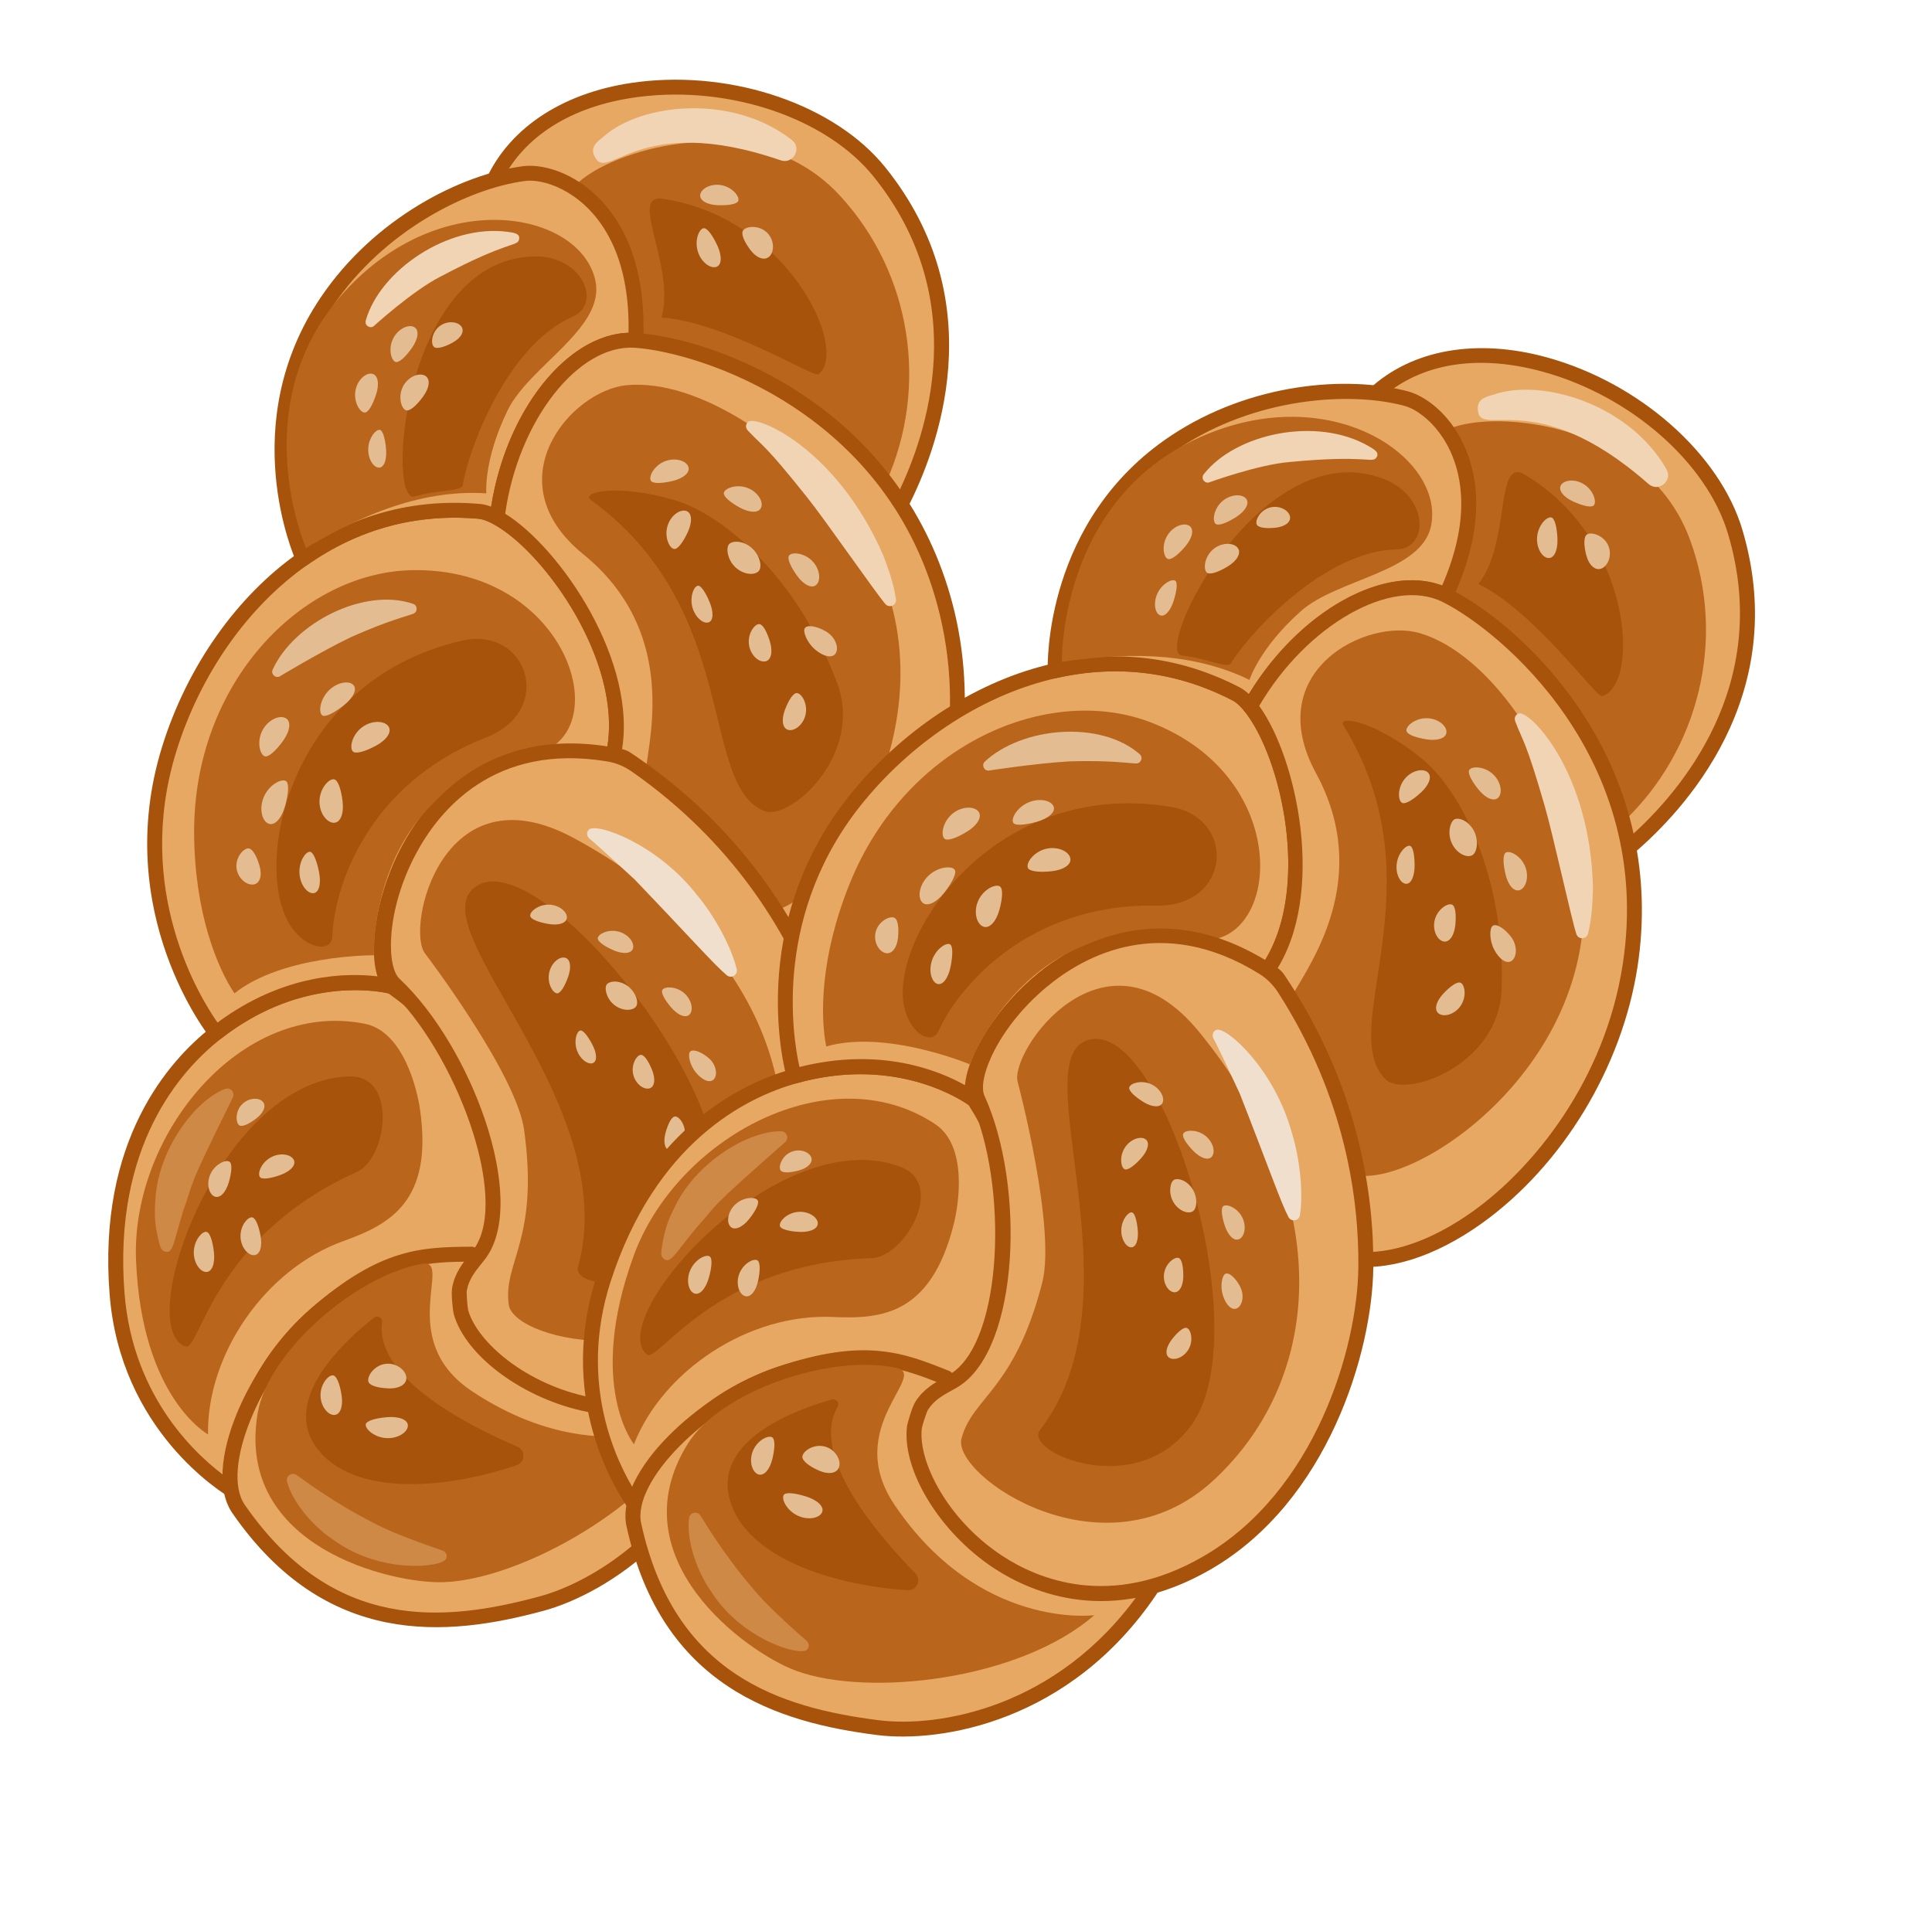 <svg width="110" height="109" viewBox="0 0 110 109" fill="none" xmlns="http://www.w3.org/2000/svg">
<g clip-path="url(#clip0_308_627)">
<path d="M50.065 9.784C56.557 17.842 52.408 26.565 51.28 28.743C48.31 26.418 39.114 19.859 34.733 19.547C36.802 14.968 28.782 10.199 28.078 10.352C31.509 2.916 45.091 3.611 50.065 9.784Z" fill="#E7A863"/>
<path d="M51.197 29.159C51.132 29.146 51.071 29.118 51.017 29.077C47.912 26.646 38.927 20.271 34.704 19.97C34.565 19.96 34.439 19.883 34.368 19.765C34.297 19.646 34.288 19.499 34.345 19.373C34.854 18.247 34.717 16.999 33.938 15.665C32.346 12.94 28.723 10.861 28.122 10.775C27.98 10.79 27.838 10.731 27.747 10.618C27.645 10.493 27.623 10.321 27.691 10.175C29.075 7.175 32.238 5.166 36.369 4.664C41.793 4.002 47.562 5.999 50.397 9.519C56.612 17.233 53.35 25.669 51.66 28.938C51.602 29.05 51.496 29.131 51.372 29.158C51.313 29.17 51.255 29.17 51.198 29.159L51.197 29.159ZM35.574 19.237C40.035 20.133 47.855 25.579 51.132 28.09C52.783 24.693 55.365 17.041 49.733 10.049C47.072 6.748 41.62 4.879 36.473 5.505C32.802 5.952 30.061 7.568 28.692 10.077C29.968 10.571 32.359 12.229 33.847 14.056C35.298 15.836 35.801 17.599 35.321 19.19C35.404 19.204 35.488 19.22 35.573 19.237L35.574 19.237Z" fill="#A7530B"/>
<path d="M47.824 11.142C51.96 15.633 52.844 22.09 50.468 27.428C47.088 24.282 39.999 20.954 36.537 20.698C35.811 12.179 33.627 12.314 32.746 11.836C30.138 10.423 41.761 4.559 47.824 11.142Z" fill="#BA651C"/>
<path d="M44.45 9.129C36.178 6.28 34.572 10.582 33.825 8.846C33.599 8.322 34.062 8.026 34.388 7.758C36.563 5.853 41.74 5.346 45.085 7.971C45.678 8.436 45.165 9.373 44.45 9.129Z" fill="#F0D4B4"/>
<path d="M46.602 21.315C46.341 21.524 41.218 18.315 37.668 18.082C38.481 15.116 35.681 10.907 37.815 11.333C44.842 12.408 48.373 19.895 46.602 21.315Z" fill="#A7530B"/>
<path d="M22.291 56.172C28.158 60.266 30.11 67.237 27.79 71.479C25.105 71.508 21.861 71.445 17.971 74.842C14.394 77.966 13.191 82.081 13.446 84.994C13.047 84.763 7.266 81.299 6.665 73.663C6.046 65.754 9.34 61.15 12.299 58.827C17.408 54.813 22.291 56.172 22.291 56.172Z" fill="#E7A863"/>
<path d="M13.362 85.41C13.316 85.401 13.273 85.385 13.231 85.361C12.58 84.982 6.849 81.443 6.24 73.696C5.556 64.966 9.577 60.423 12.034 58.494C17.253 54.394 22.197 55.705 22.404 55.763C22.451 55.777 22.495 55.797 22.535 55.824C28.929 60.285 30.434 67.529 28.163 71.681C28.089 71.816 27.948 71.9 27.794 71.902L27.567 71.904C24.917 71.931 21.914 71.962 18.251 75.16C14.658 78.298 13.645 82.398 13.869 84.957C13.883 85.115 13.806 85.267 13.673 85.351C13.579 85.411 13.467 85.43 13.361 85.409L13.362 85.41ZM21.998 56.54C21.09 56.358 16.89 55.761 12.563 59.161C10.238 60.986 6.437 65.294 7.089 73.632C7.568 79.711 11.365 83.035 12.986 84.189C12.995 81.354 14.218 77.555 17.689 74.523C21.575 71.13 24.875 71.084 27.529 71.058C29.448 67.207 27.954 60.682 22.112 56.565C22.083 56.559 22.045 56.55 21.997 56.541L21.998 56.54Z" fill="#A7530B"/>
<path d="M28.306 29.476C31.268 31.096 36.173 37.832 34.891 43.138C23.299 40.56 20.287 54.221 22.292 56.171C22.292 56.171 17.409 54.813 12.299 58.826C12.299 58.826 6.741 52.008 9.631 42.666C10.924 38.488 13.555 34.402 17.26 31.817C20.044 29.87 23.434 28.774 27.319 29.121C27.61 29.153 27.944 29.277 28.305 29.476L28.306 29.476Z" fill="#E7A863"/>
<path d="M12.215 59.243C12.121 59.224 12.033 59.174 11.969 59.093C11.911 59.024 6.3 51.989 9.224 42.54C10.637 37.973 13.476 33.938 17.015 31.468C20.125 29.294 23.605 28.362 27.357 28.697C27.706 28.736 28.091 28.873 28.511 29.104C31.679 30.837 36.612 37.83 35.304 43.237C35.25 43.46 35.03 43.598 34.806 43.553C34.803 43.553 34.801 43.552 34.798 43.552C28.254 42.098 25.011 46.038 23.664 48.518C21.934 51.706 21.82 55.121 22.589 55.868C22.728 56.003 22.758 56.216 22.661 56.383C22.564 56.551 22.364 56.63 22.177 56.58C22.131 56.567 17.428 55.338 12.562 59.159C12.46 59.239 12.333 59.266 12.214 59.242L12.215 59.243ZM27.378 29.559C27.342 29.552 27.306 29.547 27.272 29.543C23.735 29.227 20.445 30.108 17.505 32.165C14.117 34.528 11.396 38.402 10.037 42.792C7.603 50.66 11.361 56.767 12.384 58.228C16.217 55.383 19.848 55.395 21.492 55.597C20.95 53.889 21.497 50.726 22.914 48.116C25.331 43.663 29.56 41.682 34.56 42.638C35.45 37.662 30.99 31.429 28.101 29.849C27.827 29.699 27.584 29.602 27.378 29.561L27.378 29.559Z" fill="#A7530B"/>
<path d="M36.199 19.381C32.595 19.122 28.983 23.929 28.306 29.477C27.943 29.278 27.61 29.154 27.32 29.122C23.434 28.774 20.044 29.871 17.26 31.817C17.12 31.507 13.878 24.195 18.617 17.172C21.46 12.96 26.233 10.354 29.844 9.884C31.76 9.636 36.54 11.677 36.199 19.381L36.199 19.381Z" fill="#E7A863"/>
<path d="M17.175 32.233C17.166 32.231 17.156 32.229 17.146 32.227C17.024 32.193 16.923 32.106 16.87 31.991C16.727 31.673 13.412 24.122 18.262 16.934C21.315 12.412 26.25 9.923 29.787 9.463C30.731 9.341 32.363 9.682 33.857 11.048C35.232 12.305 36.828 14.775 36.623 19.4C36.618 19.514 36.568 19.621 36.482 19.697C36.396 19.773 36.282 19.812 36.168 19.803C32.866 19.567 29.389 24.111 28.727 29.528C28.71 29.668 28.624 29.79 28.498 29.854C28.373 29.917 28.223 29.916 28.099 29.847C27.777 29.67 27.498 29.568 27.27 29.542C23.733 29.226 20.444 30.107 17.503 32.164C17.407 32.231 17.288 32.255 17.175 32.232L17.175 32.233ZM30.803 10.354C30.463 10.286 30.154 10.271 29.898 10.305C26.659 10.726 21.858 13.128 18.969 17.408C14.996 23.296 16.809 29.432 17.455 31.17C20.451 29.21 23.78 28.379 27.355 28.699C27.547 28.72 27.749 28.771 27.962 28.851C28.82 23.401 32.261 19.055 35.785 18.949C35.869 14.918 34.481 12.772 33.281 11.674C32.457 10.921 31.554 10.505 30.802 10.354L30.803 10.354Z" fill="#A7530B"/>
<path d="M26.853 71.414C26.498 71.932 28.556 74.715 28.556 74.715C28.556 74.715 35.904 77.914 42.193 78.157C40.575 86.071 34.752 90.254 30.843 91.313C24.476 93.038 18.392 92.867 13.588 85.932C12.04 83.698 14.395 77.969 17.972 74.844C21.863 71.446 24.167 71.444 26.852 71.414L26.853 71.414Z" fill="#E7A863"/>
<path d="M22.013 92.386C18.949 91.771 15.898 90.014 13.237 86.172C11.434 83.568 14.178 77.591 17.69 74.523C21.672 71.046 24.045 71.02 26.791 70.99L26.846 70.989C27.004 70.987 27.151 71.074 27.227 71.214C27.291 71.334 27.293 71.477 27.236 71.597C27.247 71.941 27.957 73.177 28.829 74.371C29.744 74.756 36.475 77.512 42.208 77.732C42.334 77.737 42.45 77.796 42.528 77.894C42.605 77.993 42.635 78.119 42.61 78.241C40.846 86.867 34.453 90.773 30.954 91.721C28.22 92.462 25.109 93.007 22.012 92.386L22.013 92.386ZM26.426 71.843C24.003 71.877 21.814 72.052 18.253 75.162C14.806 78.172 12.548 83.683 13.938 85.691C18.955 92.934 25.242 92.39 30.73 90.902C33.975 90.023 39.855 86.439 41.671 78.554C35.501 78.173 28.68 75.231 28.386 75.103C28.317 75.073 28.257 75.026 28.212 74.966C26.974 73.291 26.542 72.366 26.425 71.843L26.426 71.843Z" fill="#A7530B"/>
<path d="M53.925 34.905C56.322 44.826 51.032 55.163 45.359 56.42C43.502 51.492 40.084 46.67 34.89 43.14C36.173 37.834 31.269 31.098 28.306 29.478C28.983 23.93 32.595 19.124 36.199 19.382C40.579 19.695 51.157 23.446 53.925 34.906L53.925 34.905Z" fill="#E7A863"/>
<path d="M45.276 56.835C45.135 56.806 45.013 56.708 44.96 56.568C43.557 52.844 40.63 47.554 34.65 43.489C34.504 43.389 34.434 43.21 34.476 43.038C35.694 38.002 31.068 31.471 28.101 29.849C27.948 29.765 27.862 29.597 27.883 29.424C28.61 23.479 32.432 18.685 36.229 18.957C38.556 19.123 42.322 20.171 45.906 22.612C50.202 25.538 53.119 29.754 54.339 34.805C55.699 40.436 54.687 46.901 51.698 51.676C49.929 54.5 47.711 56.332 45.452 56.832C45.392 56.845 45.332 56.845 45.275 56.834L45.276 56.835ZM35.367 42.951C41.185 46.99 44.144 52.151 45.62 55.913C47.534 55.353 49.424 53.704 50.974 51.226C53.226 47.629 55.075 41.478 53.51 35.003C50.709 23.408 39.777 20.061 36.168 19.804C32.922 19.571 29.508 23.958 28.764 29.253C31.876 31.171 36.409 37.731 35.366 42.952L35.367 42.951Z" fill="#A7530B"/>
<path d="M48.564 29.837C55.192 39.129 48.038 50.802 44.147 51.836C44.147 51.836 41.2 46.772 36.784 43.757C37.019 41.761 38.491 35.855 33.211 31.562C28.072 27.384 32.515 22.23 35.685 21.933C39.77 21.552 45.323 25.294 48.564 29.837Z" fill="#BA651C"/>
<path d="M33.905 16.01C34.454 18.69 30.128 20.843 28.904 23.361C27.516 26.217 27.69 28.092 27.69 28.092C23.739 27.842 20.217 29.557 17.422 31.203C17.422 31.203 13.736 22.773 19.838 16.371C25.445 10.492 33.113 12.144 33.905 16.01Z" fill="#BA651C"/>
<path d="M39.782 80.707C37.27 85.744 29.647 89.941 25.263 90.093C22.314 90.196 13.383 88.097 14.67 80.471C15.253 77.009 20.201 72.659 24.011 71.967C25.878 71.629 22.44 76.272 26.874 79.22C34.053 83.994 39.782 80.707 39.782 80.707Z" fill="#BA651C"/>
<path d="M16.879 83.988C17.243 84.224 18.821 85.469 21.233 86.699C22.51 87.405 25.136 88.266 25.192 88.289C25.496 88.415 25.438 88.678 25.408 88.751C25.198 89.257 21.722 89.645 19.064 87.739C17.96 87.037 16.692 85.653 16.343 84.375C16.258 84.063 16.605 83.81 16.88 83.988L16.879 83.988Z" fill="#CD8945"/>
<path d="M50.408 34.394C49.819 33.708 47.042 29.685 45.957 28.323C43.518 25.261 43.457 25.451 42.588 24.526C42.363 24.287 42.535 24.072 42.584 24.027C43.047 23.595 47.631 25.507 50.297 31.639C50.591 32.414 50.895 33.283 51.013 34.123C51.06 34.462 50.636 34.654 50.409 34.394L50.408 34.394Z" fill="#F0D4B4"/>
<path d="M23.915 63.182C24.667 68.398 22.201 69.721 19.572 70.661C15.061 72.273 11.768 77.162 11.844 81.678C11.844 81.678 8.063 79.614 7.745 71.762C7.455 64.618 13.72 56.9 20.762 58.294C22.963 58.729 23.745 62 23.915 63.182Z" fill="#BA651C"/>
<path d="M23.407 32.468C32.486 32.255 35.277 42.051 30.281 42.974C20.954 44.697 21.292 54.395 21.292 54.395C21.292 54.395 16.114 54.363 13.348 56.565C12.389 55.141 11.077 51.995 11.052 47.449C11.008 38.85 17.198 32.615 23.407 32.468Z" fill="#BA651C"/>
<path d="M40.049 12.998C40.246 12.954 40.558 13.372 40.839 13.974C41.111 14.558 41.111 15.108 40.767 15.203C40.421 15.299 39.894 14.903 39.721 14.283C39.547 13.664 39.798 13.054 40.049 12.998Z" fill="#E3BD91"/>
<path d="M42.317 13.108C42.168 13.293 42.358 13.749 42.726 14.235C43.082 14.705 43.562 14.887 43.839 14.569C44.116 14.249 44.065 13.583 43.622 13.202C43.179 12.82 42.507 12.873 42.318 13.109L42.317 13.108Z" fill="#E3BD91"/>
<path d="M42.041 11.424C41.99 11.618 41.5 11.706 40.87 11.684C40.26 11.662 39.799 11.413 39.873 11.064C39.947 10.714 40.513 10.426 41.109 10.552C41.706 10.678 42.105 11.177 42.04 11.423L42.041 11.424Z" fill="#E3BD91"/>
<path d="M43.509 46.178C44.96 46.769 49.203 42.994 47.661 38.886C45.425 32.931 41.228 29.287 38.325 28.454C35.148 27.542 33.019 28.015 33.653 28.477C42.214 34.716 39.79 44.662 43.509 46.178Z" fill="#A7530B"/>
<path d="M10.574 76.672C11.374 76.938 12.128 70.415 20.338 66.722C22.026 65.963 22.685 61.19 19.846 61.293C12.441 61.56 7.533 75.665 10.574 76.672L10.574 76.672Z" fill="#A7530B"/>
<path d="M18.924 53.321C19.006 50.654 20.824 44.666 27.681 41.99C31.645 40.443 30.014 35.626 26.304 36.48C16.264 38.79 14.309 49.562 16.606 52.812C17.531 54.12 18.898 54.205 18.925 53.321L18.924 53.321Z" fill="#A7530B"/>
<path d="M23.623 28.269C24.834 27.896 26.288 27.991 26.344 27.635C26.663 25.637 28.839 19.67 32.61 18.029C34.307 17.29 33.164 14.499 30.325 14.602C22.921 14.87 21.951 28.785 23.623 28.27L23.623 28.269Z" fill="#A7530B"/>
<path d="M11.747 70.144C11.945 70.165 12.105 70.653 12.18 71.303C12.251 71.933 12.078 72.447 11.725 72.429C11.372 72.41 11.003 71.876 11.036 71.243C11.069 70.61 11.496 70.119 11.747 70.144Z" fill="#E3BD91"/>
<path d="M13.056 66.145C13.232 66.24 13.199 66.728 13.027 67.323C12.86 67.899 12.512 68.278 12.194 68.123C11.877 67.968 11.735 67.359 11.998 66.821C12.261 66.283 12.835 66.023 13.057 66.145L13.056 66.145Z" fill="#E3BD91"/>
<path d="M14.341 69.318C14.54 69.326 14.728 69.778 14.838 70.388C14.945 70.978 14.802 71.472 14.448 71.473C14.095 71.474 13.697 70.99 13.693 70.391C13.69 69.793 14.088 69.307 14.341 69.317L14.341 69.318Z" fill="#E3BD91"/>
<path d="M14.791 67.013C14.898 67.18 15.384 67.115 15.969 66.905C16.535 66.701 16.892 66.33 16.716 66.024C16.54 65.718 15.92 65.617 15.399 65.915C14.878 66.213 14.656 66.8 14.792 67.012L14.791 67.013Z" fill="#E3BD91"/>
<path d="M13.615 64.071C13.772 64.195 14.172 64.014 14.604 63.677C15.022 63.352 15.194 62.928 14.926 62.698C14.657 62.468 14.079 62.534 13.735 62.933C13.392 63.332 13.418 63.915 13.616 64.071L13.615 64.071Z" fill="#E3BD91"/>
<path d="M16.268 44.468C16.471 44.573 16.434 45.161 16.235 45.885C16.042 46.587 15.639 47.061 15.269 46.892C14.9 46.723 14.736 45.998 15.04 45.337C15.345 44.676 16.011 44.334 16.268 44.468Z" fill="#E3BD91"/>
<path d="M14.131 48.31C14.359 48.302 14.606 48.719 14.774 49.294C14.937 49.851 14.807 50.337 14.402 50.368C13.998 50.398 13.508 49.967 13.463 49.394C13.418 48.82 13.841 48.322 14.131 48.31Z" fill="#E3BD91"/>
<path d="M19.009 44.374C19.237 44.397 19.421 44.928 19.506 45.634C19.588 46.318 19.389 46.874 18.983 46.851C18.578 46.829 18.155 46.247 18.192 45.56C18.23 44.874 18.72 44.345 19.008 44.374L19.009 44.374Z" fill="#E3BD91"/>
<path d="M17.639 48.503C17.833 48.506 18.033 48.995 18.165 49.66C18.292 50.303 18.171 50.85 17.827 50.862C17.483 50.876 17.076 50.359 17.05 49.703C17.023 49.047 17.392 48.501 17.638 48.504L17.639 48.503Z" fill="#E3BD91"/>
<path d="M20.082 42.782C20.232 42.954 20.773 42.801 21.401 42.465C22.01 42.139 22.353 41.658 22.101 41.339C21.85 41.021 21.129 41.01 20.587 41.434C20.045 41.859 19.892 42.563 20.082 42.782Z" fill="#E3BD91"/>
<path d="M15.057 43.058C15.267 43.149 15.687 42.776 16.106 42.2C16.511 41.643 16.61 41.061 16.245 40.883C15.88 40.705 15.227 41.007 14.925 41.624C14.622 42.241 14.792 42.942 15.058 43.057L15.057 43.058Z" fill="#E3BD91"/>
<path d="M18.339 40.728C18.499 40.862 18.995 40.614 19.556 40.178C20.099 39.755 20.373 39.237 20.102 38.986C19.831 38.734 19.146 38.861 18.677 39.364C18.208 39.867 18.135 40.559 18.339 40.728Z" fill="#E3BD91"/>
<path d="M21.619 24.477C21.795 24.499 21.928 24.959 21.981 25.573C22.033 26.167 21.87 26.649 21.558 26.627C21.245 26.605 20.929 26.098 20.969 25.502C21.01 24.907 21.397 24.45 21.619 24.477Z" fill="#E3BD91"/>
<path d="M23.104 23.359C23.309 23.446 23.7 23.111 24.085 22.589C24.457 22.083 24.533 21.549 24.176 21.379C23.819 21.208 23.201 21.474 22.93 22.037C22.659 22.6 22.844 23.249 23.104 23.359Z" fill="#E3BD91"/>
<path d="M24.694 19.741C24.834 19.895 25.272 19.78 25.766 19.512C26.244 19.253 26.487 18.851 26.25 18.569C26.012 18.288 25.411 18.254 24.996 18.601C24.582 18.948 24.516 19.547 24.694 19.741Z" fill="#E3BD91"/>
<path d="M20.751 23.492C20.958 23.512 21.216 23.071 21.415 22.456C21.608 21.862 21.529 21.33 21.163 21.279C20.798 21.227 20.319 21.671 20.231 22.289C20.144 22.908 20.488 23.466 20.75 23.492L20.751 23.492Z" fill="#E3BD91"/>
<path d="M22.51 20.606C22.702 20.686 23.078 20.341 23.452 19.812C23.813 19.301 23.894 18.771 23.561 18.614C23.227 18.457 22.637 18.74 22.37 19.305C22.104 19.87 22.267 20.504 22.511 20.606L22.51 20.606Z" fill="#E3BD91"/>
<path d="M35.508 43.108C40.96 46.694 44.57 51.558 46.549 56.513C48.262 60.813 49.185 69.54 44.581 75.518C37.865 84.236 27.427 78.861 26.248 74.725C26.195 74.537 26.109 73.56 26.166 73.39C26.333 72.46 26.976 71.87 27.342 71.354C29.577 68.212 26.306 59.646 22.457 56.043C20.346 54.07 23.382 40.413 35.508 43.108L35.508 43.108Z" fill="#E7A863"/>
<path d="M33.41 80.39C29.84 79.673 26.525 77.25 25.838 74.84C25.791 74.674 25.67 73.675 25.747 73.308C25.897 72.483 26.359 71.91 26.73 71.448C26.825 71.33 26.916 71.218 26.993 71.109C29.062 68.201 25.881 59.83 22.165 56.352C20.902 55.171 21.252 51.385 22.914 48.249C24.098 46.015 27.672 41.03 35.405 42.652C35.584 42.689 35.757 42.763 35.908 42.864C42.264 47.103 45.416 52.533 46.944 56.356C48.715 60.805 49.638 69.648 44.918 75.776C40.936 80.947 36.061 80.898 33.511 80.409C33.478 80.402 33.444 80.396 33.411 80.389L33.41 80.39ZM26.576 73.501C26.554 73.674 26.616 74.452 26.657 74.611C27.178 76.436 29.963 78.832 33.572 79.557C33.605 79.564 33.637 79.57 33.67 79.576C36.028 80.028 40.538 80.069 44.242 75.259C48.746 69.41 47.853 60.937 46.152 56.668C44.714 53.068 41.791 48.002 35.984 43.943C35.566 43.651 35.09 43.444 34.587 43.36C28.121 42.281 24.983 46.165 23.668 48.645C21.974 51.84 21.993 55.027 22.747 55.733C26.822 59.546 30.071 68.252 27.689 71.6C27.602 71.722 27.502 71.847 27.395 71.979C27.067 72.387 26.695 72.849 26.584 73.465C26.581 73.477 26.579 73.488 26.576 73.501L26.576 73.501Z" fill="#A7530B"/>
<path d="M32.644 47.708C43.347 53.471 46.798 63.068 43.153 70.989C39.607 78.691 29.26 76.449 28.965 74.287C28.634 71.853 30.71 70.609 29.84 64.337C29.395 61.126 24.205 54.297 24.205 54.297C23.081 52.911 25.137 43.667 32.645 47.709L32.644 47.708Z" fill="#BA651C"/>
<path d="M41.382 55.534C40.676 54.946 39.37 53.459 36.132 50.078C33.722 47.851 33.566 47.759 33.552 47.747C33.414 47.616 33.369 47.404 33.521 47.246C33.933 46.815 37.4 48.028 39.693 50.973C40.79 52.29 41.674 54.04 41.945 55.187C42.021 55.511 41.641 55.747 41.381 55.534L41.382 55.534Z" fill="#F0DFCC"/>
<path d="M32.912 72.142C32.496 73.651 39.6 73.8 40.795 68.52C42.218 62.239 30.814 48.245 27.186 50.418C23.523 52.613 35.514 62.697 32.912 72.142Z" fill="#A7530B"/>
<path d="M25.071 15.755C23.47 16.569 21.228 18.615 21.292 18.562C21.072 18.743 20.746 18.534 20.824 18.256C21.628 15.399 25.517 12.75 28.893 13.201C29.233 13.25 29.636 13.28 29.552 13.637C29.456 14.05 29.006 13.671 25.072 15.754L25.071 15.755Z" fill="#F0D4B4"/>
<path d="M23.531 34.948C23.176 35.088 22.157 35.313 19.977 36.281C18.196 37.141 15.898 38.531 15.931 38.514C15.679 38.641 15.408 38.38 15.526 38.125C16.737 35.486 20.709 33.428 23.517 34.383C23.783 34.474 23.791 34.844 23.532 34.949L23.531 34.948Z" fill="#E3BD91"/>
<path d="M21.756 75.286C21.789 75.038 21.499 74.874 21.302 75.029C19.703 76.276 15.902 79.689 18.084 82.515C20.123 85.154 25.185 84.865 29.421 83.43C29.91 83.265 29.934 82.583 29.459 82.379C26.742 81.213 21.322 78.504 21.756 75.286Z" fill="#A7530B"/>
<path d="M20.825 81.111C20.852 80.905 21.368 80.753 22.053 80.697C22.717 80.643 23.251 80.839 23.221 81.206C23.192 81.573 22.621 81.941 21.958 81.886C21.294 81.832 20.792 81.371 20.825 81.11L20.825 81.111Z" fill="#E3BD91"/>
<path d="M20.971 78.659C21.026 78.898 21.516 79.04 22.145 79.058C22.753 79.075 23.209 78.807 23.128 78.379C23.048 77.951 22.477 77.562 21.884 77.672C21.291 77.782 20.902 78.356 20.971 78.659Z" fill="#E3BD91"/>
<path d="M18.956 78.316C19.163 78.33 19.349 78.807 19.448 79.447C19.544 80.066 19.381 80.579 19.011 80.571C18.642 80.563 18.238 80.048 18.25 79.421C18.262 78.796 18.691 78.297 18.955 78.316L18.956 78.316Z" fill="#E3BD91"/>
<path d="M13.257 62.495C10.463 68.147 11.149 66.979 10.441 68.917C9.854 70.819 9.862 71.437 9.361 71.255C9.142 71.175 9.107 70.932 9.023 70.616C8.83 69.782 8.767 69.242 8.855 68.215C9.039 65.419 11.102 62.667 12.807 62.009C13.121 61.889 13.395 62.213 13.257 62.495Z" fill="#CD8945"/>
<path d="M30.187 52.142C30.196 52.334 30.634 52.512 31.226 52.613C31.799 52.712 32.276 52.571 32.275 52.232C32.274 51.892 31.802 51.513 31.223 51.513C30.643 51.514 30.175 51.9 30.187 52.142L30.187 52.142Z" fill="#E3BD91"/>
<path d="M36.472 60.067C36.663 60.038 36.919 60.409 37.129 60.936C37.333 61.447 37.283 61.916 36.948 61.982C36.614 62.047 36.152 61.685 36.045 61.149C35.939 60.612 36.232 60.104 36.472 60.068L36.472 60.067Z" fill="#E3BD91"/>
<path d="M38.446 63.575C38.254 63.567 38.041 63.964 37.892 64.51C37.747 65.04 37.85 65.5 38.189 65.529C38.529 65.557 38.947 65.148 38.992 64.603C39.038 64.058 38.69 63.584 38.446 63.574L38.446 63.575Z" fill="#E3BD91"/>
<path d="M34.563 56.034C34.696 55.895 35.135 55.778 35.649 56.087C36.146 56.387 36.423 57.076 36.199 57.332C35.975 57.588 35.37 57.566 34.932 57.187C34.495 56.807 34.395 56.21 34.563 56.034Z" fill="#E3BD91"/>
<path d="M33.031 58.681C33.189 58.637 33.466 58.984 33.73 59.49C33.985 59.979 34.017 60.448 33.742 60.54C33.468 60.631 33.018 60.31 32.841 59.786C32.664 59.263 32.832 58.736 33.031 58.681Z" fill="#E3BD91"/>
<path d="M34.037 53.407C34.001 53.595 34.384 53.872 34.934 54.111C35.466 54.342 35.965 54.318 36.044 53.988C36.125 53.658 35.758 53.178 35.194 53.041C34.63 52.905 34.083 53.169 34.037 53.407Z" fill="#E3BD91"/>
<path d="M37.722 56.355C37.607 56.508 37.832 56.923 38.224 57.377C38.603 57.815 39.061 58.009 39.278 57.747C39.494 57.484 39.373 56.894 38.924 56.526C38.476 56.16 37.868 56.161 37.723 56.355L37.722 56.355Z" fill="#E3BD91"/>
<path d="M39.279 59.899C39.162 60.051 39.258 60.634 39.63 61.081C39.989 61.514 40.434 61.704 40.654 61.445C40.873 61.185 40.771 60.602 40.341 60.241C39.912 59.879 39.428 59.707 39.279 59.899Z" fill="#E3BD91"/>
<path d="M31.705 56.563C31.896 56.587 32.147 56.187 32.347 55.625C32.542 55.08 32.483 54.587 32.147 54.529C31.811 54.471 31.356 54.868 31.259 55.438C31.161 56.007 31.464 56.532 31.706 56.562L31.705 56.563Z" fill="#E3BD91"/>
<path d="M37.048 27.36C37.141 27.549 37.657 27.539 38.295 27.388C38.912 27.241 39.331 26.895 39.183 26.554C39.035 26.212 38.398 26.034 37.817 26.283C37.235 26.533 36.932 27.121 37.049 27.36L37.048 27.36Z" fill="#E3BD91"/>
<path d="M43.211 35.537C43.421 35.524 43.663 35.953 43.84 36.547C44.011 37.122 43.909 37.629 43.539 37.667C43.168 37.706 42.703 37.267 42.639 36.672C42.576 36.077 42.945 35.553 43.211 35.537Z" fill="#E3BD91"/>
<path d="M45.383 39.467C45.175 39.44 44.904 39.85 44.687 40.43C44.477 40.992 44.544 41.504 44.91 41.569C45.278 41.633 45.772 41.228 45.876 40.64C45.98 40.051 45.647 39.501 45.383 39.467Z" fill="#E3BD91"/>
<path d="M41.532 30.961C41.69 30.824 42.179 30.739 42.708 31.126C43.219 31.501 43.453 32.277 43.183 32.534C42.914 32.791 42.258 32.708 41.819 32.251C41.381 31.795 41.331 31.135 41.532 30.961Z" fill="#E3BD91"/>
<path d="M39.729 33.354C39.904 33.322 40.172 33.727 40.409 34.302C40.638 34.86 40.627 35.373 40.319 35.446C40.011 35.519 39.553 35.125 39.412 34.538C39.272 33.952 39.506 33.394 39.729 33.354Z" fill="#E3BD91"/>
<path d="M41.216 28.05C41.158 28.252 41.549 28.59 42.123 28.904C42.68 29.209 43.224 29.231 43.344 28.88C43.464 28.528 43.111 27.97 42.512 27.767C41.912 27.563 41.291 27.797 41.217 28.051L41.216 28.05Z" fill="#E3BD91"/>
<path d="M44.936 31.621C44.795 31.776 44.999 32.249 45.38 32.782C45.749 33.297 46.23 33.553 46.491 33.288C46.752 33.023 46.678 32.369 46.227 31.925C45.775 31.482 45.113 31.423 44.936 31.621Z" fill="#E3BD91"/>
<path d="M45.814 35.787C45.717 35.973 45.932 36.583 46.417 36.993C46.887 37.39 47.402 37.511 47.589 37.189C47.775 36.868 47.553 36.261 47.022 35.953C46.49 35.646 45.937 35.551 45.814 35.787L45.814 35.787Z" fill="#E3BD91"/>
<path d="M38.368 31.258C38.574 31.302 38.885 30.892 39.16 30.3C39.426 29.726 39.411 29.184 39.051 29.088C38.69 28.993 38.156 29.38 37.994 29.99C37.831 30.6 38.108 31.202 38.369 31.258L38.368 31.258Z" fill="#E3BD91"/>
</g>
<g clip-path="url(#clip1_308_627)">
<path d="M98.8 30.299C101.737 40.222 94.581 46.709 92.709 48.294C90.848 45.014 84.84 35.449 80.907 33.493C84.563 30.046 78.962 22.584 78.251 22.458C84.254 16.887 96.55 22.699 98.8 30.299Z" fill="#E7A863"/>
<path d="M92.474 48.647C92.419 48.611 92.373 48.562 92.339 48.503C90.392 45.073 84.509 35.759 80.719 33.874C80.594 33.811 80.507 33.693 80.487 33.556C80.466 33.419 80.514 33.28 80.614 33.185C81.514 32.337 81.862 31.131 81.649 29.601C81.214 26.475 78.654 23.174 78.132 22.866C77.994 22.825 77.885 22.717 77.844 22.578C77.798 22.423 77.843 22.256 77.961 22.147C80.383 19.899 84.072 19.245 88.084 20.353C93.351 21.805 97.926 25.847 99.208 30.18C102.02 39.68 95.794 46.239 92.986 48.619C92.89 48.701 92.761 48.735 92.636 48.713C92.577 48.702 92.523 48.68 92.475 48.648L92.474 48.647ZM81.802 33.527C85.587 36.053 90.746 44.065 92.82 47.635C95.64 45.121 100.94 39.028 98.392 30.418C97.189 26.353 92.858 22.55 87.86 21.171C84.294 20.186 81.145 20.638 78.925 22.437C79.916 23.38 81.496 25.823 82.177 28.079C82.841 30.276 82.636 32.099 81.587 33.388C81.658 33.431 81.729 33.478 81.802 33.526L81.802 33.527Z" fill="#A7530B"/>
<path d="M96.211 30.702C98.326 36.429 96.686 42.737 92.457 46.77C90.529 42.574 85.24 36.798 82.137 35.244C84.706 27.09 82.636 26.384 82.003 25.606C80.129 23.307 93.109 22.308 96.211 30.702Z" fill="#BA651C"/>
<path d="M93.856 27.557C87.291 21.774 84.168 25.142 84.138 23.252C84.129 22.682 84.669 22.584 85.072 22.46C87.809 21.527 92.789 23.027 94.884 26.728C95.255 27.384 94.424 28.055 93.856 27.557Z" fill="#F0D4B4"/>
<path d="M91.211 39.645C90.89 39.739 87.374 34.822 84.179 33.256C86.06 30.822 85.073 25.864 86.884 27.07C92.973 30.738 93.389 39.005 91.211 39.645Z" fill="#A7530B"/>
<path d="M55.465 62.629C59.332 68.648 58.484 75.838 54.724 78.877C52.23 77.883 49.255 76.589 44.364 78.25C39.867 79.778 37.189 83.126 36.316 85.917C36.035 85.551 32.008 80.148 34.358 72.858C36.795 65.308 41.593 62.304 45.214 61.282C51.466 59.514 55.465 62.629 55.465 62.629Z" fill="#E7A863"/>
<path d="M36.08 86.269C36.042 86.243 36.007 86.212 35.978 86.174C35.52 85.576 31.567 80.122 33.952 72.726C36.643 64.392 42.09 61.722 45.096 60.873C51.482 59.067 55.555 62.161 55.725 62.294C55.763 62.324 55.796 62.36 55.822 62.4C60.038 68.959 58.673 76.231 54.992 79.206C54.873 79.303 54.71 79.327 54.567 79.27L54.356 79.185C51.895 78.202 49.107 77.087 44.503 78.65C39.986 80.185 37.488 83.591 36.722 86.043C36.674 86.195 36.546 86.306 36.39 86.333C36.281 86.352 36.17 86.327 36.08 86.267L36.08 86.269ZM55.053 62.858C54.283 62.343 50.626 60.194 45.331 61.691C42.486 62.494 37.332 65.031 34.762 72.99C32.891 78.794 35.138 83.313 36.198 84.997C37.285 82.379 39.862 79.331 44.225 77.848C49.11 76.189 52.179 77.403 54.643 78.388C57.884 75.557 58.985 68.955 55.149 62.925C55.125 62.907 55.093 62.885 55.052 62.858L55.053 62.858Z" fill="#A7530B"/>
<path d="M71.183 40.231C73.306 42.857 75.278 50.952 72.073 55.371C62.334 48.576 54.35 60.062 55.462 62.629C55.462 62.629 51.463 59.515 45.211 61.281C45.211 61.281 42.666 52.86 48.894 45.321C51.679 41.95 55.667 39.173 60.077 38.192C63.393 37.451 66.945 37.727 70.406 39.527C70.662 39.668 70.924 39.909 71.182 40.231L71.183 40.231Z" fill="#E7A863"/>
<path d="M44.976 61.633C44.897 61.58 44.834 61.5 44.805 61.402C44.778 61.315 42.267 52.675 48.566 45.049C51.611 41.364 55.772 38.713 59.985 37.776C63.688 36.949 67.26 37.411 70.603 39.149C70.911 39.318 71.215 39.591 71.515 39.964C73.786 42.772 75.686 51.116 72.419 55.619C72.284 55.804 72.028 55.849 71.838 55.722C71.836 55.72 71.834 55.719 71.831 55.717C66.333 51.882 61.834 54.291 59.645 56.073C56.832 58.362 55.427 61.477 55.854 62.46C55.931 62.639 55.877 62.846 55.724 62.964C55.571 63.082 55.356 63.08 55.202 62.962C55.165 62.933 51.282 60.006 45.329 61.689C45.204 61.724 45.077 61.7 44.976 61.632L44.976 61.633ZM70.295 39.954C70.263 39.934 70.233 39.915 70.203 39.899C67.052 38.26 63.674 37.823 60.172 38.606C56.14 39.503 52.149 42.05 49.222 45.592C43.978 51.941 45.128 59.019 45.518 60.759C50.146 59.587 53.499 60.98 54.942 61.793C55.091 60.007 56.801 57.291 59.105 55.416C63.035 52.218 67.699 51.995 71.958 54.782C74.675 50.519 72.923 43.057 70.852 40.497C70.656 40.254 70.469 40.072 70.294 39.956L70.295 39.954Z" fill="#A7530B"/>
<path d="M82.326 33.898C79.091 32.288 73.922 35.358 71.185 40.231C70.925 39.909 70.665 39.668 70.408 39.527C66.947 37.728 63.394 37.451 60.079 38.192C60.068 37.852 59.852 29.856 66.908 25.165C71.14 22.351 76.545 21.758 80.063 22.698C81.93 23.197 85.574 26.904 82.326 33.899L82.326 33.898Z" fill="#E7A863"/>
<path d="M59.843 38.544C59.835 38.539 59.826 38.533 59.818 38.528C59.718 38.45 59.657 38.331 59.653 38.204C59.641 37.856 59.449 29.612 66.669 24.81C71.214 21.79 76.725 21.366 80.17 22.287C81.091 22.533 82.47 23.47 83.332 25.302C84.124 26.987 84.66 29.879 82.711 34.078C82.663 34.182 82.575 34.261 82.467 34.299C82.359 34.336 82.239 34.329 82.136 34.278C79.173 32.802 74.229 35.681 71.555 40.439C71.486 40.562 71.36 40.642 71.219 40.653C71.079 40.664 70.941 40.606 70.853 40.495C70.622 40.209 70.403 40.008 70.202 39.898C67.052 38.259 63.674 37.822 60.172 38.605C60.058 38.63 59.938 38.608 59.842 38.543L59.843 38.544ZM80.772 23.497C80.483 23.305 80.203 23.174 79.953 23.108C76.798 22.265 71.444 22.658 67.143 25.517C61.228 29.45 60.569 35.815 60.506 37.668C64.022 36.996 67.417 37.494 70.602 39.15C70.77 39.243 70.938 39.366 71.105 39.521C73.972 34.809 78.808 32.099 82.108 33.342C83.719 29.646 83.253 27.133 82.56 25.661C82.085 24.651 81.408 23.923 80.77 23.498L80.772 23.497Z" fill="#A7530B"/>
<path d="M53.88 78.458C53.355 78.802 54.199 82.158 54.199 82.158C54.199 82.158 59.776 87.913 65.501 90.531C60.992 97.234 54.016 98.886 49.998 98.378C43.453 97.55 37.892 95.076 36.089 86.835C35.507 84.181 39.865 79.778 44.362 78.249C49.253 76.588 51.386 77.463 53.88 78.457L53.88 78.458Z" fill="#E7A863"/>
<path d="M41.425 96.01C38.825 94.275 36.673 91.489 35.674 86.924C34.997 83.83 39.81 79.347 44.225 77.847C49.23 76.147 51.435 77.025 53.986 78.042L54.037 78.063C54.184 78.121 54.287 78.258 54.303 78.415C54.318 78.551 54.265 78.684 54.166 78.773C54.045 79.095 54.232 80.509 54.584 81.945C55.284 82.649 60.459 87.759 65.677 90.145C65.792 90.198 65.876 90.296 65.911 90.416C65.945 90.536 65.925 90.665 65.855 90.768C60.941 98.074 53.543 99.253 49.946 98.798C47.136 98.443 44.052 97.763 41.424 96.01L41.425 96.01ZM53.323 78.692C51.069 77.802 48.979 77.131 44.502 78.651C40.169 80.124 35.984 84.36 36.506 86.746C38.388 95.353 44.409 97.243 50.05 97.956C53.387 98.378 60.188 97.301 64.868 90.701C59.307 88 54.119 82.684 53.895 82.453C53.843 82.399 53.806 82.333 53.787 82.26C53.279 80.24 53.231 79.221 53.323 78.692L53.323 78.692Z" fill="#A7530B"/>
<path d="M92.81 55C91.251 65.087 82.426 72.633 76.701 71.636C76.859 66.372 75.533 60.612 72.074 55.371C75.279 50.953 73.307 42.857 71.184 40.231C73.922 35.359 79.091 32.288 82.325 33.899C86.257 35.855 94.611 43.349 92.81 55L92.81 55Z" fill="#E7A863"/>
<path d="M76.466 71.988C76.347 71.908 76.271 71.771 76.276 71.62C76.395 67.644 75.701 61.638 71.719 55.602C71.621 55.454 71.625 55.262 71.729 55.119C74.771 50.925 72.98 43.125 70.853 40.496C70.744 40.361 70.727 40.172 70.813 40.021C73.748 34.799 79.106 31.821 82.514 33.517C84.603 34.557 87.687 36.959 90.072 40.58C92.932 44.92 94.024 49.929 93.231 55.064C92.346 60.789 88.95 66.382 84.368 69.661C81.658 71.6 78.909 72.449 76.63 72.052C76.57 72.042 76.514 72.019 76.466 71.987L76.466 71.988ZM72.586 55.378C76.43 61.327 77.202 67.225 77.135 71.266C79.118 71.477 81.493 70.671 83.87 68.97C87.321 66.501 91.371 61.515 92.389 54.932C94.211 43.143 85.376 35.889 82.136 34.277C79.222 32.826 74.395 35.584 71.693 40.197C73.841 43.155 75.536 50.947 72.585 55.378L72.586 55.378Z" fill="#A7530B"/>
<path d="M89.782 48.274C92.375 59.389 81.317 67.461 77.325 66.936C77.325 66.936 76.527 61.132 73.59 56.664C74.567 54.907 78.176 50.005 74.927 44.026C71.764 38.207 77.835 35.132 80.879 36.064C84.802 37.266 88.513 42.839 89.782 48.274Z" fill="#BA651C"/>
<path d="M81.486 29.907C80.973 32.595 76.153 32.94 74.063 34.803C71.693 36.916 71.14 38.715 71.14 38.715C67.582 36.981 63.672 37.226 60.461 37.685C60.461 37.685 60.26 28.486 68.34 24.889C75.762 21.585 82.225 26.032 81.486 29.907Z" fill="#BA651C"/>
<path d="M62.301 91.974C58.061 95.677 49.414 96.656 45.301 95.129C42.535 94.102 35.075 88.762 39.167 82.199C41.024 79.22 47.256 77.08 51.042 77.89C52.897 78.287 47.951 81.273 50.929 85.687C55.752 92.833 62.301 91.974 62.301 91.974Z" fill="#BA651C"/>
<path d="M39.874 86.291C40.121 86.649 41.106 88.401 42.868 90.456C43.781 91.594 45.882 93.39 45.925 93.432C46.158 93.664 46.004 93.886 45.948 93.942C45.562 94.33 42.2 93.366 40.467 90.592C39.713 89.523 39.068 87.76 39.232 86.445C39.272 86.125 39.688 86.023 39.875 86.292L39.874 86.291Z" fill="#CD8945"/>
<path d="M89.752 53.189C89.468 52.331 88.431 47.554 87.946 45.882C86.856 42.121 86.727 42.274 86.276 41.088C86.159 40.781 86.399 40.648 86.461 40.624C87.055 40.401 90.566 43.914 90.697 50.599C90.674 51.427 90.625 52.347 90.414 53.169C90.329 53.5 89.864 53.516 89.753 53.19L89.752 53.189Z" fill="#F0D4B4"/>
<path d="M54.297 69.728C53.007 74.838 50.224 75.123 47.434 74.992C42.649 74.766 37.743 78.034 36.094 82.239C36.094 82.239 33.384 78.892 36.078 71.509C38.528 64.793 47.259 60.039 53.241 64.008C55.11 65.249 54.59 68.571 54.297 69.728Z" fill="#BA651C"/>
<path d="M65.516 41.133C73.993 44.39 72.846 54.512 67.875 53.464C58.594 51.508 55.216 60.605 55.216 60.605C55.216 60.605 50.439 58.605 47.044 59.589C46.699 57.906 46.682 54.498 48.39 50.285C51.621 42.316 59.718 38.906 65.516 41.133Z" fill="#BA651C"/>
<path d="M88.315 29.462C88.514 29.496 88.644 30.001 88.674 30.665C88.704 31.308 88.495 31.817 88.139 31.774C87.784 31.731 87.446 31.164 87.522 30.525C87.597 29.886 88.062 29.418 88.315 29.462Z" fill="#E3BD91"/>
<path d="M90.37 30.425C90.161 30.54 90.163 31.033 90.319 31.623C90.47 32.193 90.844 32.544 91.221 32.355C91.599 32.165 91.805 31.529 91.541 31.009C91.276 30.487 90.634 30.28 90.37 30.426L90.37 30.425Z" fill="#E3BD91"/>
<path d="M90.755 28.763C90.634 28.924 90.147 28.819 89.573 28.558C89.017 28.305 88.686 27.9 88.887 27.605C89.089 27.31 89.722 27.259 90.225 27.603C90.729 27.946 90.908 28.559 90.754 28.762L90.755 28.763Z" fill="#E3BD91"/>
<path d="M78.886 61.46C80.003 62.56 85.362 60.684 85.5 56.298C85.699 49.94 83.204 44.973 80.837 43.098C78.245 41.045 76.097 40.672 76.507 41.341C82.05 50.368 76.024 58.644 78.886 61.46Z" fill="#A7530B"/>
<path d="M36.824 77.127C37.463 77.677 40.643 71.931 49.641 71.641C51.49 71.582 53.916 67.419 51.251 66.433C44.302 63.863 34.396 75.038 36.825 77.126L36.824 77.127Z" fill="#A7530B"/>
<path d="M53.434 58.711C54.524 56.276 58.485 51.43 65.844 51.565C70.098 51.643 70.423 46.568 66.668 45.945C56.504 44.261 50.597 53.479 51.484 57.358C51.842 58.92 53.073 59.519 53.435 58.711L53.434 58.711Z" fill="#A7530B"/>
<path d="M67.313 37.332C68.574 37.448 69.883 38.089 70.071 37.781C71.126 36.055 75.408 31.365 79.521 31.282C81.371 31.245 81.376 28.229 78.712 27.244C71.763 24.674 65.571 37.173 67.313 37.333L67.313 37.332Z" fill="#A7530B"/>
<path d="M40.395 71.537C40.571 71.631 40.534 72.144 40.355 72.773C40.181 73.383 39.826 73.793 39.506 73.641C39.186 73.49 39.049 72.855 39.32 72.283C39.591 71.71 40.173 71.418 40.395 71.537Z" fill="#E3BD91"/>
<path d="M43.129 68.336C43.254 68.491 43.039 68.929 42.653 69.414C42.28 69.883 41.813 70.101 41.579 69.837C41.344 69.573 41.444 68.956 41.893 68.558C42.341 68.161 42.97 68.139 43.129 68.336L43.129 68.336Z" fill="#E3BD91"/>
<path d="M43.109 71.76C43.29 71.843 43.292 72.332 43.162 72.938C43.036 73.525 42.716 73.927 42.388 73.793C42.061 73.66 41.877 73.061 42.102 72.506C42.327 71.951 42.88 71.654 43.11 71.76L43.109 71.76Z" fill="#E3BD91"/>
<path d="M44.401 69.798C44.437 69.993 44.911 70.119 45.532 70.147C46.133 70.174 46.604 69.966 46.558 69.616C46.511 69.267 45.976 68.937 45.381 69.014C44.786 69.091 44.357 69.55 44.403 69.798L44.401 69.798Z" fill="#E3BD91"/>
<path d="M44.435 66.632C44.533 66.806 44.972 66.791 45.499 66.644C46.01 66.502 46.33 66.176 46.169 65.861C46.009 65.546 45.448 65.387 44.979 65.625C44.51 65.863 44.312 66.412 44.436 66.632L44.435 66.632Z" fill="#E3BD91"/>
<path d="M54.347 49.512C54.495 49.687 54.237 50.217 53.777 50.811C53.332 51.386 52.778 51.672 52.501 51.375C52.224 51.078 52.348 50.344 52.881 49.849C53.415 49.355 54.161 49.291 54.347 49.512Z" fill="#E3BD91"/>
<path d="M50.907 52.252C51.121 52.331 51.19 52.81 51.128 53.407C51.066 53.984 50.761 54.383 50.375 54.258C49.989 54.132 49.7 53.547 49.877 53C50.054 52.452 50.634 52.152 50.907 52.252Z" fill="#E3BD91"/>
<path d="M56.917 50.469C57.119 50.577 57.088 51.138 56.897 51.822C56.713 52.486 56.318 52.925 55.951 52.75C55.584 52.575 55.415 51.876 55.711 51.255C56.007 50.635 56.661 50.331 56.917 50.468L56.917 50.469Z" fill="#E3BD91"/>
<path d="M54.078 53.765C54.257 53.842 54.256 54.37 54.125 55.035C53.997 55.679 53.678 56.138 53.355 56.019C53.031 55.9 52.852 55.267 53.077 54.65C53.302 54.033 53.851 53.669 54.078 53.766L54.078 53.765Z" fill="#E3BD91"/>
<path d="M58.516 49.404C58.589 49.62 59.148 49.684 59.857 49.613C60.543 49.543 61.044 49.229 60.932 48.839C60.821 48.448 60.159 48.164 59.496 48.35C58.834 48.537 58.424 49.129 58.516 49.404Z" fill="#E3BD91"/>
<path d="M53.764 47.748C53.923 47.912 54.453 47.726 55.06 47.354C55.647 46.993 55.96 46.492 55.69 46.189C55.42 45.886 54.702 45.916 54.187 46.371C53.672 46.827 53.562 47.54 53.765 47.748L53.764 47.748Z" fill="#E3BD91"/>
<path d="M57.685 46.842C57.782 47.027 58.336 46.987 59.02 46.797C59.683 46.612 60.134 46.237 59.979 45.901C59.823 45.566 59.142 45.422 58.517 45.709C57.892 45.996 57.561 46.608 57.685 46.842Z" fill="#E3BD91"/>
<path d="M66.905 33.063C67.059 33.149 67.007 33.626 66.823 34.214C66.644 34.782 66.311 35.166 66.03 35.027C65.749 34.888 65.65 34.299 65.914 33.763C66.178 33.228 66.71 32.953 66.905 33.063Z" fill="#E3BD91"/>
<path d="M68.702 32.594C68.859 32.752 69.348 32.592 69.903 32.255C70.439 31.929 70.712 31.464 70.447 31.17C70.183 30.876 69.51 30.887 69.044 31.304C68.58 31.722 68.504 32.393 68.702 32.594Z" fill="#E3BD91"/>
<path d="M71.548 29.853C71.619 30.048 72.067 30.109 72.626 30.049C73.167 29.991 73.545 29.712 73.433 29.361C73.32 29.01 72.777 28.75 72.262 28.913C71.747 29.076 71.458 29.605 71.548 29.853Z" fill="#E3BD91"/>
<path d="M66.475 31.821C66.66 31.918 67.065 31.609 67.483 31.116C67.888 30.64 68.017 30.118 67.699 29.931C67.38 29.744 66.769 29.972 66.452 30.511C66.136 31.05 66.242 31.697 66.475 31.82L66.475 31.821Z" fill="#E3BD91"/>
<path d="M69.202 29.82C69.349 29.967 69.829 29.792 70.375 29.445C70.904 29.109 71.181 28.65 70.932 28.378C70.683 28.106 70.03 28.143 69.568 28.564C69.107 28.985 69.016 29.634 69.203 29.821L69.202 29.82Z" fill="#E3BD91"/>
<path d="M72.657 55.577C76.333 60.969 77.82 66.84 77.765 72.175C77.712 76.804 75.245 85.225 68.712 89.001C59.185 94.508 51.578 85.565 52.061 81.291C52.083 81.097 52.376 80.161 52.493 80.025C53.002 79.229 53.82 78.928 54.355 78.591C57.618 76.535 57.853 67.369 55.664 62.572C54.464 59.944 62.468 48.471 72.656 55.577L72.657 55.577Z" fill="#E7A863"/>
<path d="M56.529 89.256C53.499 87.234 51.356 83.731 51.638 81.241C51.658 81.07 51.926 80.1 52.137 79.79C52.59 79.084 53.235 78.73 53.754 78.445C53.887 78.371 54.014 78.302 54.126 78.231C57.147 76.328 57.39 67.377 55.277 62.746C54.558 61.174 56.324 57.806 59.054 55.538C60.999 53.923 66.201 50.673 72.735 55.116C72.886 55.219 73.018 55.352 73.119 55.503C77.383 61.842 78.232 68.063 78.19 72.18C78.135 76.969 75.623 85.497 68.927 89.368C63.276 92.634 58.787 90.734 56.614 89.311C56.587 89.293 56.558 89.274 56.53 89.255L56.529 89.256ZM52.831 80.284C52.744 80.436 52.506 81.178 52.483 81.341C52.27 83.227 53.933 86.503 56.995 88.547C57.023 88.565 57.05 88.583 57.078 88.602C59.087 89.917 63.242 91.671 68.498 88.632C74.889 84.938 77.287 76.762 77.339 72.167C77.379 68.291 76.604 62.494 72.779 56.53C72.503 56.101 72.142 55.729 71.709 55.459C66.14 52.001 61.76 54.398 59.6 56.192C56.818 58.502 55.622 61.456 56.051 62.396C58.368 67.473 58.059 76.76 54.583 78.949C54.457 79.029 54.316 79.107 54.166 79.188C53.708 79.441 53.188 79.726 52.851 80.254C52.844 80.263 52.838 80.273 52.83 80.284L52.831 80.284Z" fill="#A7530B"/>
<path d="M68.258 58.742C75.963 68.144 75.502 78.333 69.117 84.27C62.907 90.044 54.191 84.033 54.742 81.921C55.362 79.544 57.755 79.184 59.337 73.052C60.148 69.914 57.947 61.623 57.947 61.623C57.435 59.914 62.854 52.148 68.258 58.743L68.258 58.742Z" fill="#BA651C"/>
<path d="M73.36 69.303C72.931 68.491 72.289 66.619 70.582 62.26C69.2 59.284 69.091 59.139 69.083 59.122C69.005 58.949 69.044 58.736 69.244 58.647C69.79 58.406 72.534 60.847 73.534 64.443C74.047 66.079 74.198 68.033 74.013 69.197C73.96 69.525 73.519 69.599 73.359 69.303L73.36 69.303Z" fill="#F0DFCC"/>
<path d="M59.207 81.438C58.248 82.675 64.761 85.516 67.875 81.089C71.581 75.821 66.362 58.54 62.179 59.17C57.956 59.806 65.207 73.694 59.207 81.438Z" fill="#A7530B"/>
<path d="M73.415 26.31C71.623 26.453 68.772 27.493 68.851 27.468C68.579 27.552 68.357 27.234 68.535 27.006C70.365 24.671 74.97 23.701 77.92 25.402C78.216 25.578 78.577 25.759 78.364 26.057C78.117 26.402 77.846 25.88 73.415 26.309L73.415 26.31Z" fill="#F0D4B4"/>
<path d="M64.687 43.474C64.305 43.468 63.277 43.287 60.894 43.353C58.919 43.471 56.265 43.882 56.301 43.879C56.021 43.901 55.869 43.556 56.075 43.365C58.2 41.385 62.656 40.993 64.889 42.945C65.1 43.131 64.967 43.477 64.687 43.474L64.687 43.474Z" fill="#E3BD91"/>
<path d="M47.694 80.101C47.819 79.884 47.614 79.622 47.372 79.69C45.419 80.234 40.605 81.945 41.548 85.388C42.429 88.605 47.22 90.264 51.684 90.549C52.198 90.582 52.48 89.961 52.119 89.592C50.05 87.479 46.068 82.911 47.694 80.101Z" fill="#A7530B"/>
<path d="M44.617 85.134C44.72 84.954 45.256 85.01 45.911 85.219C46.545 85.421 46.964 85.806 46.797 86.134C46.63 86.462 45.963 86.584 45.37 86.281C44.777 85.979 44.487 85.362 44.618 85.133L44.617 85.134Z" fill="#E3BD91"/>
<path d="M45.686 82.921C45.645 83.163 46.044 83.48 46.619 83.736C47.175 83.983 47.699 83.909 47.787 83.483C47.875 83.057 47.495 82.48 46.905 82.356C46.315 82.232 45.737 82.615 45.686 82.921Z" fill="#E3BD91"/>
<path d="M43.953 81.837C44.139 81.93 44.129 82.441 43.977 83.07C43.831 83.68 43.485 84.092 43.146 83.944C42.807 83.796 42.63 83.166 42.879 82.591C43.128 82.017 43.715 81.72 43.952 81.837L43.953 81.837Z" fill="#E3BD91"/>
<path d="M44.702 65.038C39.967 69.202 41.046 68.382 39.654 69.905C38.388 71.441 38.159 72.016 37.766 71.656C37.593 71.499 37.654 71.261 37.696 70.938C37.835 70.093 37.983 69.569 38.455 68.652C39.689 66.137 42.644 64.378 44.471 64.418C44.807 64.426 44.937 64.83 44.702 65.038Z" fill="#CD8945"/>
<path d="M64.298 61.906C64.234 62.087 64.572 62.418 65.08 62.737C65.572 63.047 66.067 63.097 66.195 62.783C66.324 62.469 66.032 61.939 65.496 61.718C64.96 61.499 64.379 61.677 64.299 61.906L64.298 61.906Z" fill="#E3BD91"/>
<path d="M67.095 71.626C67.282 71.672 67.378 72.113 67.372 72.68C67.366 73.23 67.141 73.645 66.806 73.578C66.472 73.511 66.183 73.001 66.288 72.465C66.394 71.927 66.858 71.569 67.094 71.627L67.095 71.626Z" fill="#E3BD91"/>
<path d="M67.585 75.622C67.411 75.542 67.063 75.828 66.717 76.276C66.382 76.71 66.301 77.175 66.604 77.331C66.907 77.487 67.449 77.268 67.699 76.781C67.949 76.294 67.807 75.723 67.585 75.621L67.585 75.622Z" fill="#E3BD91"/>
<path d="M66.865 67.171C67.04 67.093 67.491 67.152 67.849 67.634C68.195 68.1 68.189 68.842 67.884 68.993C67.579 69.145 67.028 68.895 66.768 68.377C66.508 67.86 66.642 67.269 66.865 67.171Z" fill="#E3BD91"/>
<path d="M64.441 69.036C64.603 69.055 64.728 69.482 64.779 70.049C64.829 70.599 64.68 71.045 64.391 71.025C64.103 71.005 63.809 70.537 63.844 69.985C63.88 69.434 64.236 69.01 64.441 69.036Z" fill="#E3BD91"/>
<path d="M67.378 64.54C67.273 64.7 67.522 65.102 67.94 65.533C68.344 65.949 68.814 66.116 69.013 65.842C69.213 65.567 69.057 64.984 68.587 64.642C68.118 64.302 67.511 64.338 67.378 64.54Z" fill="#E3BD91"/>
<path d="M69.664 68.67C69.499 68.768 69.549 69.237 69.739 69.806C69.923 70.356 70.273 70.71 70.573 70.55C70.873 70.389 70.986 69.797 70.71 69.286C70.436 68.777 69.873 68.546 69.665 68.67L69.664 68.67Z" fill="#E3BD91"/>
<path d="M69.754 72.54C69.588 72.636 69.455 73.212 69.628 73.767C69.796 74.303 70.135 74.649 70.437 74.493C70.739 74.336 70.866 73.758 70.606 73.26C70.347 72.763 69.965 72.419 69.754 72.54Z" fill="#E3BD91"/>
<path d="M64.022 66.573C64.189 66.668 64.573 66.394 64.972 65.95C65.36 65.52 65.493 65.042 65.204 64.86C64.915 64.679 64.344 64.873 64.037 65.362C63.73 65.851 63.81 66.453 64.022 66.573L64.022 66.573Z" fill="#E3BD91"/>
<path d="M80.075 41.6C80.089 41.809 80.57 41.997 81.218 42.1C81.844 42.2 82.363 42.038 82.356 41.666C82.349 41.295 81.828 40.887 81.195 40.897C80.562 40.906 80.058 41.335 80.076 41.6L80.075 41.6Z" fill="#E3BD91"/>
<path d="M82.662 51.507C82.861 51.575 82.922 52.063 82.859 52.68C82.799 53.277 82.512 53.707 82.155 53.601C81.797 53.496 81.534 52.913 81.701 52.339C81.869 51.764 82.41 51.42 82.662 51.507Z" fill="#E3BD91"/>
<path d="M83.176 55.968C82.994 55.863 82.587 56.139 82.165 56.593C81.757 57.033 81.624 57.532 81.939 57.731C82.254 57.931 82.865 57.744 83.185 57.24C83.505 56.735 83.407 56.1 83.176 55.968Z" fill="#E3BD91"/>
<path d="M82.852 46.637C83.051 46.57 83.536 46.678 83.877 47.237C84.208 47.778 84.128 48.585 83.781 48.72C83.434 48.855 82.859 48.528 82.627 47.94C82.396 47.351 82.6 46.721 82.852 46.637Z" fill="#E3BD91"/>
<path d="M80.273 48.163C80.448 48.2 80.542 48.677 80.541 49.299C80.541 49.902 80.336 50.372 80.023 50.323C79.71 50.273 79.437 49.734 79.53 49.138C79.623 48.542 80.052 48.116 80.273 48.163Z" fill="#E3BD91"/>
<path d="M83.666 43.825C83.536 43.989 83.768 44.45 84.18 44.96C84.579 45.453 85.074 45.681 85.319 45.402C85.563 45.123 85.449 44.472 84.972 44.056C84.495 43.639 83.832 43.619 83.667 43.826L83.666 43.825Z" fill="#E3BD91"/>
<path d="M85.748 48.541C85.559 48.632 85.568 49.147 85.717 49.784C85.862 50.401 86.21 50.82 86.552 50.675C86.894 50.529 87.075 49.896 86.826 49.314C86.577 48.732 85.987 48.426 85.748 48.541Z" fill="#E3BD91"/>
<path d="M84.974 52.729C84.814 52.864 84.781 53.51 85.073 54.074C85.357 54.62 85.787 54.927 86.082 54.701C86.376 54.475 86.403 53.829 86.028 53.342C85.654 52.856 85.178 52.558 84.975 52.729L84.974 52.729Z" fill="#E3BD91"/>
<path d="M79.811 45.707C79.984 45.826 80.428 45.566 80.908 45.123C81.373 44.694 81.565 44.186 81.268 43.961C80.971 43.735 80.33 43.889 79.947 44.392C79.565 44.894 79.592 45.556 79.812 45.707L79.811 45.707Z" fill="#E3BD91"/>
</g>
<defs>
<clipPath id="clip0_308_627">
<rect width="44.861" height="89.721" fill="white" transform="translate(17.664) rotate(11.355)"/>
</clipPath>
<clipPath id="clip1_308_627">
<rect width="44.861" height="89.721" fill="white" transform="translate(72.561 8.922) rotate(33.723)"/>
</clipPath>
</defs>
</svg>
